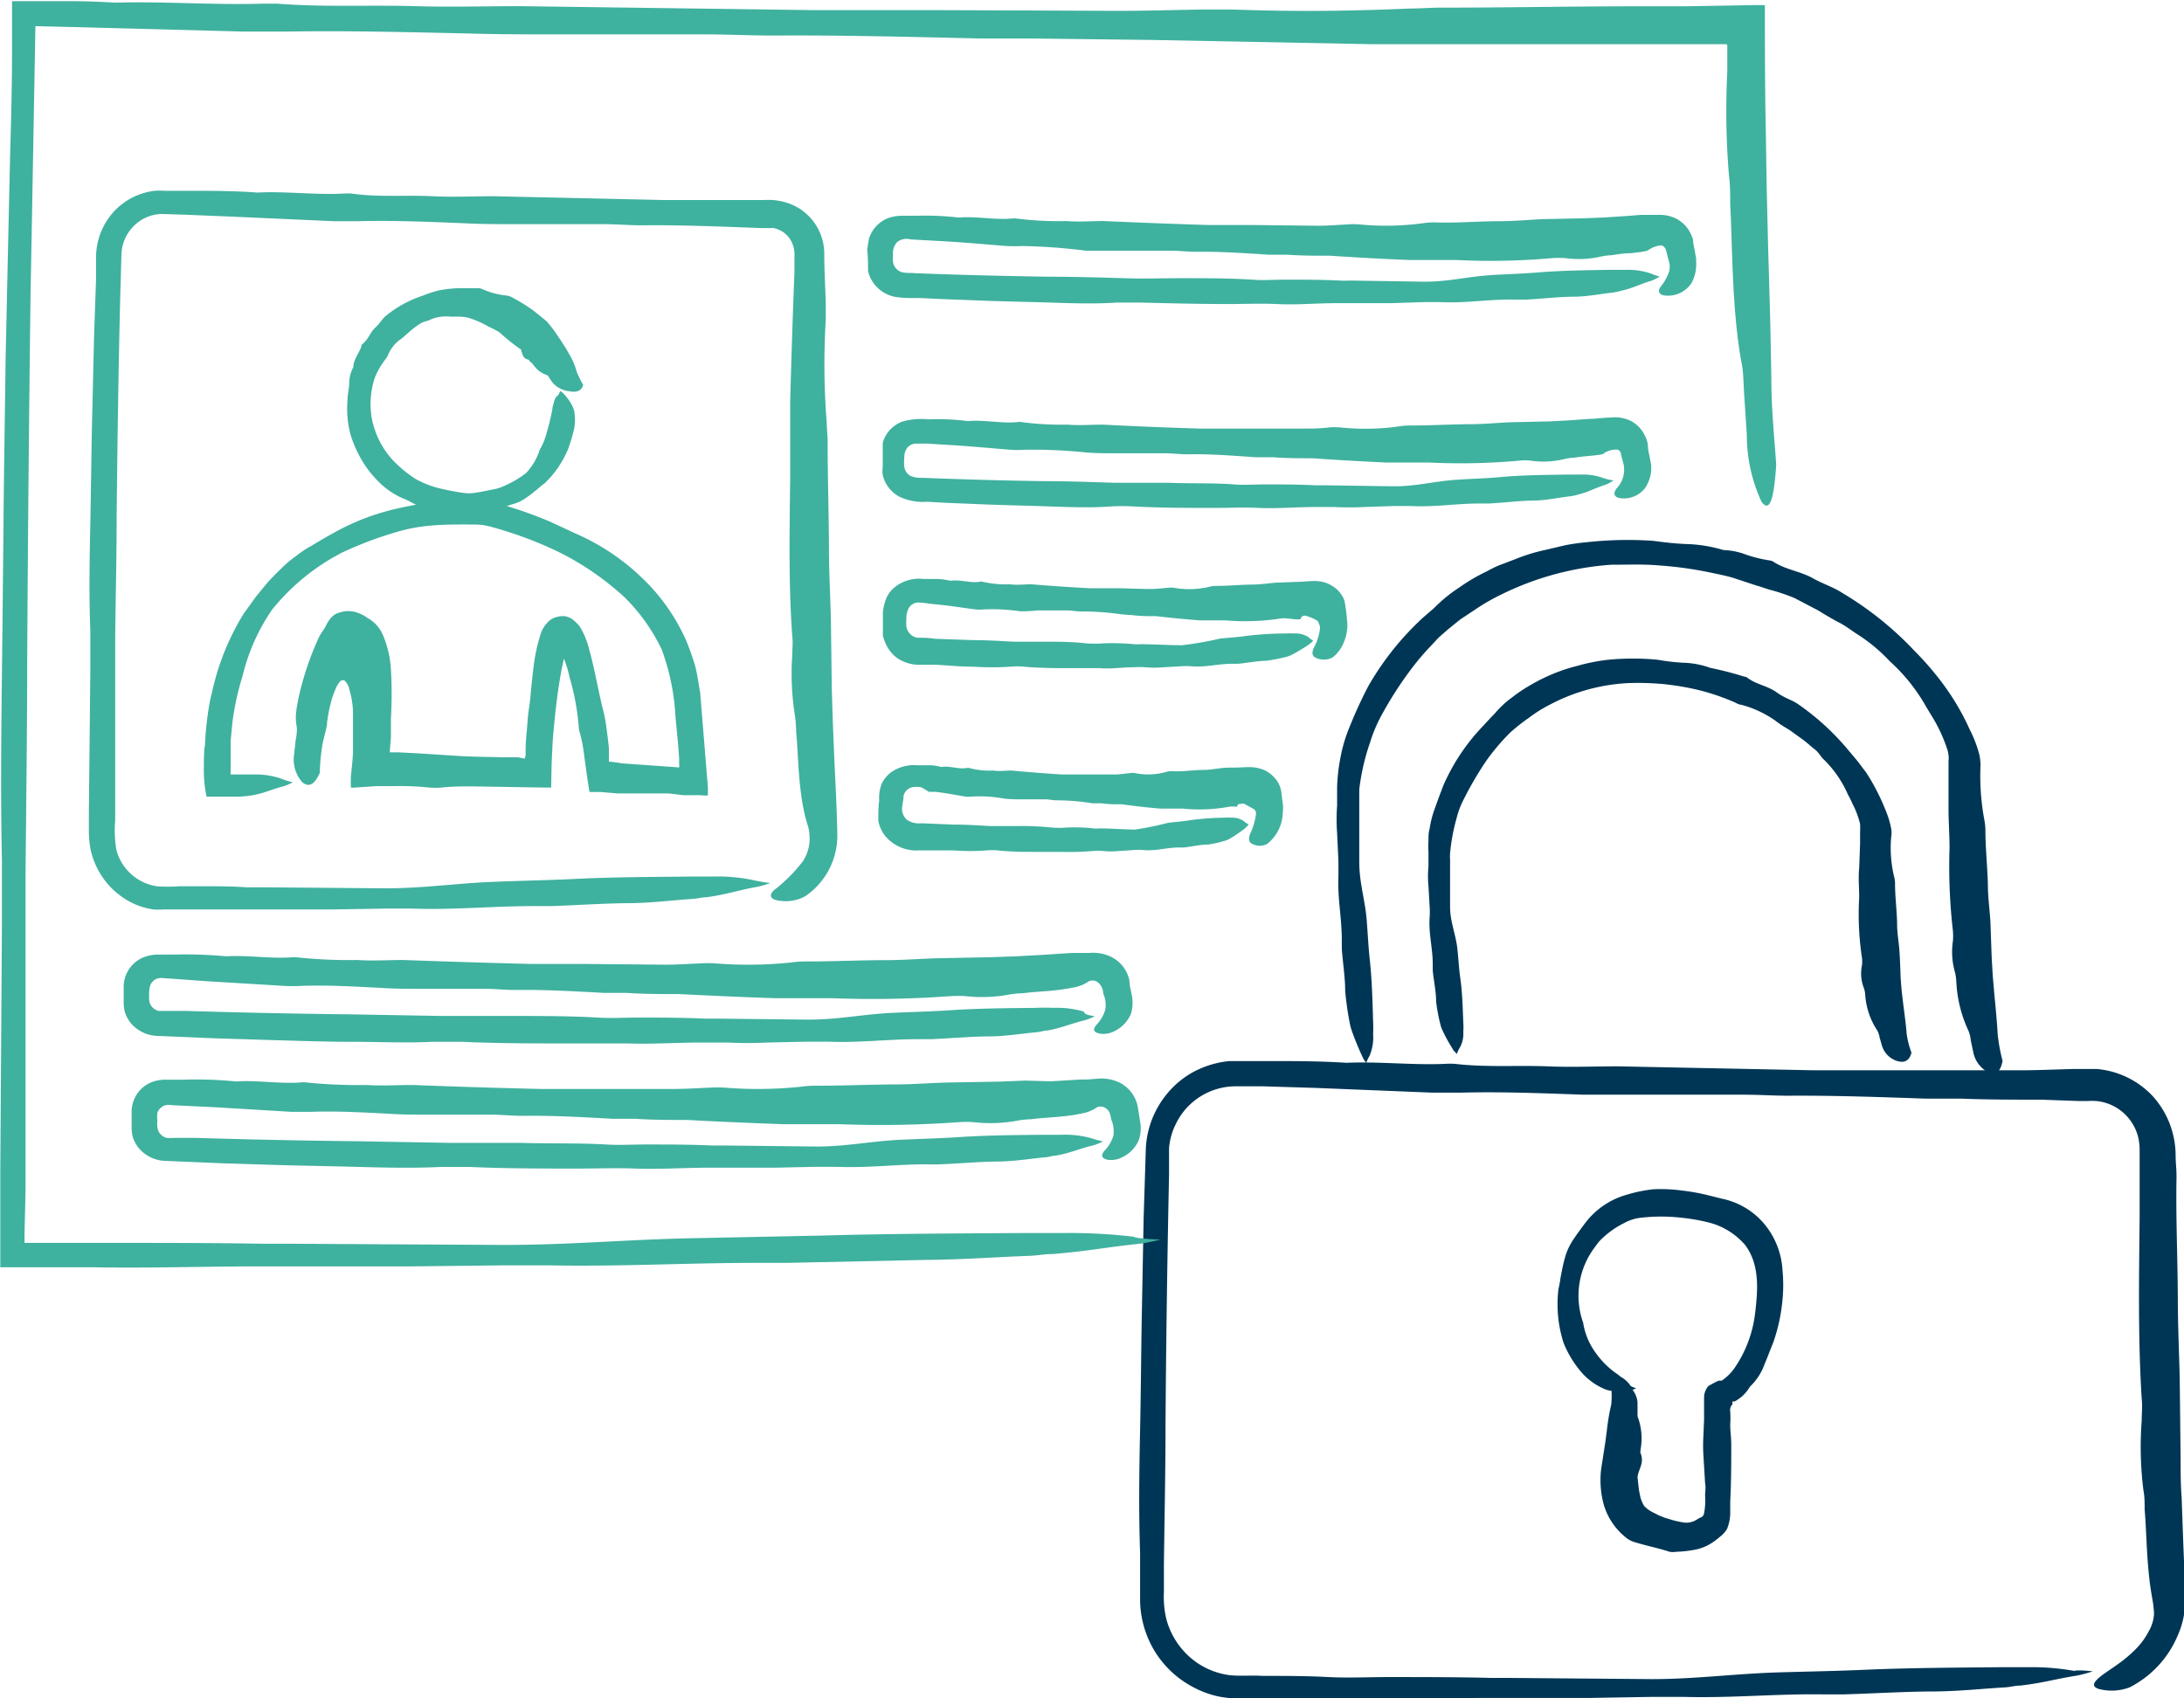 <svg id="Ebene_1" data-name="Ebene 1" xmlns="http://www.w3.org/2000/svg" viewBox="0 0 148.67 115.62"><defs><style>.cls-1{fill:#003655;}.cls-2{fill:#3fb19f;}</style></defs><path class="cls-1" d="M167.94,150.17a8.84,8.84,0,0,1-1.08.29c-1.41.22-2.3.5-3.85.68-.34,0-.69.1-1,.12-1.58.09-3.09.26-4.75.28-2.05,0-4.2.14-6.31.2l-1.3,0c-3.35-.05-6.22.26-9.58.17-.69,0-1.42,0-2.14,0l-4.16.07c-1.39,0-2.75,0-4.11,0-.9,0-1.87,0-2.81,0-2.55,0-5.06.13-7.64.06-2,0-4.08,0-6.12,0h-2.79a9.71,9.71,0,0,1-1.73-.13,6.43,6.43,0,0,1-1.8-.63,6.72,6.72,0,0,1-2.74-2.57,6.82,6.82,0,0,1-.94-3.59c0-1,0-2.06,0-3-.1-2.78-.06-5.61,0-8.43s.07-5.67.13-8.51l.11-5.88.15-4.75a6.33,6.33,0,0,1,2.91-5,6.46,6.46,0,0,1,2.8-.93c.24,0,.5,0,.73,0h1.8c1.78,0,3.6,0,5.42.12,2.21-.1,4.52.17,6.73.07a4.7,4.7,0,0,1,.65,0c2.11.25,4.19.09,6.29.17,1.6.07,3.2,0,4.8,0l13.36.27h5.67l8.32,0c1.24,0,2.47-.06,3.7-.09.52,0,1,0,1.54,0a5.9,5.9,0,0,1,3.85,1.88,6.05,6.05,0,0,1,1.53,4c0,.5.07,1,.06,1.52-.05,2.75.08,5.51.09,8.26,0,1.81.09,3.64.13,5.46l.06,5.44c0,.87,0,1.74.07,2.61l.1,2.81.12,3.05a12.87,12.87,0,0,1,0,1.66,5.8,5.8,0,0,1-.47,1.84,7,7,0,0,1-3.29,3.57,3.45,3.45,0,0,1-2.14.1c-.37-.14-.36-.35-.08-.63.51-.52,1.56-1,2.56-2a4.85,4.85,0,0,0,.95-1.27,2.66,2.66,0,0,0,.37-1.21,7,7,0,0,0-.08-.8l-.07-.4-.08-.5c-.1-.67-.16-1.35-.21-2-.09-1.32-.12-2.55-.2-3.39,0-.44,0-.91-.08-1.3a23.69,23.69,0,0,1-.12-4.75c0-.5.06-1,0-1.51-.26-4.16-.18-8.29-.14-12.43V114.8a4.1,4.1,0,0,0-.1-1,3.27,3.27,0,0,0-2.08-2.29,3.16,3.16,0,0,0-.81-.17,4.53,4.53,0,0,0-.56,0l-.63,0-2.51-.09c-1.81,0-3.64,0-5.45-.07l-2.39,0c-3.13-.11-6.25-.22-9.39-.2-1,0-2-.07-3.05-.07h-7c-1.3,0-2.61,0-3.92,0-2.78-.1-5.55-.21-8.28-.14-.63,0-1.31,0-2,0l-7.88-.32-3.65-.11c-.61,0-1.24,0-1.82,0a4.52,4.52,0,0,0-4.08,2.55,4.48,4.48,0,0,0-.47,1.65c0,.57,0,1.2,0,1.8q-.18,8.51-.24,17c0,3.19-.07,6.37-.11,9.58v1.85a6.55,6.55,0,0,0,.17,1.86,5.26,5.26,0,0,0,2.15,3,5.15,5.15,0,0,0,2.14.8c.78.08,1.5,0,2.25.05,1.49,0,3,0,4.49.08,1.34.07,2.76,0,4.13,0,2.34,0,4.67,0,7,.06.43,0,.87,0,1.31,0l9.58.08c3,0,5.61-.37,8.68-.46,2-.06,3.93-.09,5.9-.18,3.08-.13,6.1-.14,9.08-.17.68,0,1.33,0,1.89,0a16.55,16.55,0,0,1,3.2.25C166.86,150.08,167.38,150.11,167.94,150.17Z" transform="translate(-25.48 -36.38)"/><path class="cls-1" d="M118.48,108.74a2,2,0,0,1-.29-.49,18.76,18.76,0,0,1-.71-1.75,3.59,3.59,0,0,1-.12-.47,21.38,21.38,0,0,1-.31-2.17c0-.93-.16-1.91-.23-2.88,0-.2,0-.4,0-.59,0-1.53-.3-2.84-.23-4.38,0-.31,0-.65,0-1l-.09-1.9a13.09,13.09,0,0,1,0-1.88c0-.42,0-.82,0-1.31a12.93,12.93,0,0,1,.26-2.12,10,10,0,0,1,.57-1.88,30.57,30.57,0,0,1,1.28-2.8,19.46,19.46,0,0,1,3.43-4.4c.36-.36.78-.68,1.12-1a10,10,0,0,1,1.64-1.33,12.39,12.39,0,0,1,1.83-1.08c.31-.16.62-.34,1-.48l1-.38a12.07,12.07,0,0,1,2-.62l1.41-.33a13.85,13.85,0,0,1,1.42-.2A25.46,25.46,0,0,1,138,73.2c.76.1,1.5.19,2.26.22a9.63,9.63,0,0,1,2.54.41,4.72,4.72,0,0,1,1.56.32,9.36,9.36,0,0,0,1.54.38.66.66,0,0,1,.29.09c.87.57,1.88.65,2.75,1.16.66.36,1.38.59,2,1a22.53,22.53,0,0,1,4.87,3.92,20.63,20.63,0,0,1,1.75,2,16.79,16.79,0,0,1,2,3.34,8.62,8.62,0,0,1,.65,1.68,3.73,3.73,0,0,1,.09.73,16.34,16.34,0,0,0,.25,3.7,4.17,4.17,0,0,1,.08.7c0,1.26.14,2.51.17,3.77,0,.83.12,1.66.17,2.49l.09,2.49.07,1.19.11,1.29c.09.93.18,1.85.23,2.77a12.8,12.8,0,0,0,.33,1.76c-.14.74-.45,1-1,.77a2,2,0,0,1-1-1.39l-.17-.8a2.07,2.07,0,0,0-.16-.65,8.85,8.85,0,0,1-.82-3.34,3.81,3.81,0,0,0-.08-.59,5,5,0,0,1-.15-2.16,4,4,0,0,0,0-.69,38.21,38.21,0,0,1-.23-5.65c0-.89-.07-1.78-.07-2.67l0-2.24c0-.36,0-.74,0-1a1.49,1.49,0,0,0,0-.4,2,2,0,0,0-.09-.42,10.57,10.57,0,0,0-.9-2l-.52-.86a12.23,12.23,0,0,0-2.49-3.12,11.18,11.18,0,0,0-2.15-1.8c-.43-.27-.82-.59-1.27-.82s-1-.56-1.47-.85l-1.61-.84a13.19,13.19,0,0,0-1.71-.57c-.27-.08-.55-.19-.82-.26l-1.67-.55c-.56-.16-1.14-.27-1.71-.39a25.29,25.29,0,0,0-3.26-.44c-1.09-.1-2.19-.05-3.3-.05a20.06,20.06,0,0,0-7.42,2,14.24,14.24,0,0,0-1.89,1.09l-.92.61c-.29.22-.57.46-.86.69l-.64.56-.58.62q-.58.61-1.11,1.29a25.19,25.19,0,0,0-2.24,3.45,9.87,9.87,0,0,0-.74,1.77,15.22,15.22,0,0,0-.74,3.2c0,.2,0,.4,0,.6,0,1.47,0,2.92,0,4.37s.4,2.56.51,4c.07.9.11,1.8.21,2.69.15,1.41.18,2.79.22,4.15a8.05,8.05,0,0,1,0,.86,3.21,3.21,0,0,1-.23,1.46A3.87,3.87,0,0,0,118.48,108.74Z" transform="translate(-25.48 -36.38)"/><path class="cls-1" d="M124.65,108.14c-.11-.14-.22-.2-.29-.36a10.47,10.47,0,0,1-.7-1.28,1.54,1.54,0,0,1-.12-.34,11.75,11.75,0,0,1-.3-1.59c0-.68-.16-1.4-.23-2.11,0-.14,0-.29,0-.43,0-1.12-.29-2.08-.21-3.2a5.74,5.74,0,0,0,0-.72l-.08-1.39a7,7,0,0,1,0-1.37c0-.3,0-.63,0-.94a7.77,7.77,0,0,1,0-.82c0-.29,0-.53.08-.8a6.77,6.77,0,0,1,.38-1.44c.13-.37.26-.73.4-1.09a8.28,8.28,0,0,1,.46-1.06,13.77,13.77,0,0,1,2.43-3.43c.26-.29.53-.57.79-.84a6.45,6.45,0,0,1,1.18-1.09,10.15,10.15,0,0,1,1.35-.89,12,12,0,0,1,3-1.22,13.52,13.52,0,0,1,2.14-.43,17.67,17.67,0,0,1,3.41,0,14,14,0,0,0,1.68.2,5.84,5.84,0,0,1,1.88.35,22.62,22.62,0,0,1,2.29.59.52.52,0,0,1,.22.07c.62.48,1.37.55,2,1s1,.49,1.47.81a17.18,17.18,0,0,1,3.41,3.12l.63.75.59.78a14.39,14.39,0,0,1,1.32,2.56,6.12,6.12,0,0,1,.39,1.28,1.6,1.6,0,0,1,0,.53,8.44,8.44,0,0,0,.19,2.7,1.84,1.84,0,0,1,.07.51c0,.93.13,1.84.14,2.76,0,.61.12,1.22.16,1.83s.06,1.21.08,1.81l.07.88.11.93c.09.69.18,1.36.23,2a5.81,5.81,0,0,0,.33,1.29c-.15.54-.46.73-1,.56a1.57,1.57,0,0,1-1-1l-.17-.59a1.43,1.43,0,0,0-.16-.48,5,5,0,0,1-.82-2.43,2,2,0,0,0-.08-.43,2.7,2.7,0,0,1-.14-1.58,2.12,2.12,0,0,0,0-.5,19.78,19.78,0,0,1-.19-4.13c0-.65-.07-1.31,0-2l.06-1.64,0-.79a5.18,5.18,0,0,0,0-.56,5.8,5.8,0,0,0-.52-1.38,6.11,6.11,0,0,0-.31-.63,7.52,7.52,0,0,0-1.61-2.35c-.23-.2-.37-.51-.62-.7s-.54-.47-.83-.68l-.87-.63c-.34-.21-.69-.41-1-.66A7.27,7.27,0,0,0,144,84.36c-.19,0-.38-.16-.57-.22a15.13,15.13,0,0,0-2.41-.8,18.44,18.44,0,0,0-2.36-.39,19.14,19.14,0,0,0-2.4-.06,12.79,12.79,0,0,0-5.38,1.52,9.07,9.07,0,0,0-1.35.86,12,12,0,0,0-1.26,1,14.57,14.57,0,0,0-1.61,1.9,23.18,23.18,0,0,0-1.53,2.61,5.81,5.81,0,0,0-.5,1.32,13.22,13.22,0,0,0-.44,2.37,3.23,3.23,0,0,0,0,.44c0,1.07,0,2.13,0,3.19s.39,1.87.5,2.9c.07.65.1,1.31.2,2,.14,1,.16,2,.2,3a4.29,4.29,0,0,1,0,.63,1.92,1.92,0,0,1-.24,1.08A1.89,1.89,0,0,0,124.65,108.14Z" transform="translate(-25.48 -36.38)"/><path class="cls-1" d="M136.85,130.89a1,1,0,0,1-.41.16,3.89,3.89,0,0,1-1.41,0,1.57,1.57,0,0,1-.35-.11,4.39,4.39,0,0,1-1.43-1,7.13,7.13,0,0,1-1.28-2,2.74,2.74,0,0,1-.15-.46,8.5,8.5,0,0,1-.25-3.35,5.55,5.55,0,0,0,.13-.71c.09-.46.17-.93.31-1.41a4.2,4.2,0,0,1,.67-1.38c.18-.28.42-.59.64-.89a5.38,5.38,0,0,1,2.44-1.87,10,10,0,0,1,2.26-.52,10.68,10.68,0,0,1,1.91.08,14.48,14.48,0,0,1,1.76.31l1,.25a5.11,5.11,0,0,1,2.89,1.72,5.4,5.4,0,0,1,1.24,3.16,10.52,10.52,0,0,1,0,2,12.09,12.09,0,0,1-.64,2.94c-.2.48-.39,1-.58,1.44a3.87,3.87,0,0,1-1,1.54,2.56,2.56,0,0,1-.83.88l-.12.08h0l-.12.05-.12,0s0,.07,0,.11,0,.08,0,.09a.53.53,0,0,0-.15.48,6.39,6.39,0,0,1,0,.88c0,.45.07.9.07,1.36,0,1.29,0,2.58-.07,3.89,0,.28,0,.56,0,.85a3,3,0,0,1-.21,1,1.83,1.83,0,0,1-.49.55,5.12,5.12,0,0,1-.54.41,3.23,3.23,0,0,1-1.27.49,7.74,7.74,0,0,1-1.16.12,1.39,1.39,0,0,1-.46,0c-.79-.26-1.56-.4-2.42-.67a1.53,1.53,0,0,1-.46-.23,4.47,4.47,0,0,1-1.59-2.28,6.33,6.33,0,0,1-.23-1.81c0-.58.13-1.11.2-1.65l.12-.77.11-.83a14.69,14.69,0,0,1,.3-1.78,5.9,5.9,0,0,0,0-1.18.69.69,0,0,1,1.1-.15,1.59,1.59,0,0,1,.69,1.17v.52c0,.15,0,.31,0,.44a4.19,4.19,0,0,1,.22,2.18c0,.12-.06.24,0,.36.19.49,0,.85-.14,1.25a1.55,1.55,0,0,0-.08.36l.08.7a3.29,3.29,0,0,0,.08.47,2.07,2.07,0,0,0,.3.79,2.13,2.13,0,0,0,.7.48,4.25,4.25,0,0,0,.95.39,6.39,6.39,0,0,0,1.06.25,1.28,1.28,0,0,0,.76-.14l.17-.1.15-.09a.35.35,0,0,0,.28-.3,4.62,4.62,0,0,0,.07-1.2c0-.27.06-.56,0-.84l-.12-2a10.59,10.59,0,0,1,0-1.13l.05-1.21c0-.34,0-1,0-1.55a1.21,1.21,0,0,1,.29-.73,7.14,7.14,0,0,1,.7-.37l.12,0,0,0,.09,0,.18-.13a3.29,3.29,0,0,0,.68-.71,8.28,8.28,0,0,0,1.41-3.72c.19-1.56.34-3.32-.67-4.67a4.83,4.83,0,0,0-2.3-1.49,12.8,12.8,0,0,0-2.11-.38,12,12,0,0,0-2.62,0,3,3,0,0,0-1.19.36,6.06,6.06,0,0,0-1.72,1.26,3.81,3.81,0,0,0-.24.32,5.48,5.48,0,0,0-.85,5.22,4.66,4.66,0,0,0,.54,1.56,5.94,5.94,0,0,0,1.62,1.82,4.63,4.63,0,0,1,.4.3,1.86,1.86,0,0,1,.67.62A1.28,1.28,0,0,0,136.85,130.89Z" transform="translate(-25.48 -36.38)"/><path class="cls-2" d="M104.48,120.79c-.62.11-.89.21-1.62.29-2.1.22-3.43.5-5.74.68-.5,0-1,.1-1.54.12-2.35.09-4.61.26-7.09.28l-9.4.2-1.94,0c-5,0-9.28.26-14.28.17-1,0-2.12,0-3.19,0l-6.2.07c-2.09,0-4.11,0-6.13,0-1.35,0-2.79,0-4.2,0-3.79,0-7.54.13-11.39.06H25.5c0-2.16,0-4.36,0-6.55l.11-16.65c0-1.52,0-3.07,0-4.54-.09-4.14-.05-8.36,0-12.56s.09-8.46.13-12.69l.12-8.77q.15-7,.31-14c.07-2.39.13-4.73.13-7.14v-3.3l4.07,0c1,0,2,.05,3,.1,3.29-.09,6.74.17,10,.07.32,0,.69,0,1,0,3.14.25,6.25.08,9.38.17,2.38.07,4.76,0,7.15,0l19.92.27h8.45l12.41.05c1.84,0,3.67-.06,5.51-.09.76,0,1.54,0,2.28,0,4,.15,8,.11,12-.07.76,0,1.53-.07,2.28-.06,4.1,0,8.21-.08,12.31-.09,1.35,0,2.71,0,4.07,0l4.66-.08h.83c0,2.82,0,5.61.06,8.42l.06,3.9.1,4.18c.09,3,.18,6.07.22,9.06,0,1.95.22,4.05.33,5.72-.15,2.43-.46,3.28-1,2.53a10.81,10.81,0,0,1-1-4.54l-.17-2.62c-.05-.72-.06-1.62-.16-2.15-.7-3.58-.65-8.4-.8-10.91,0-.65,0-1.36-.08-1.94a52.49,52.49,0,0,1-.12-7.08l0-1.13v-.7h0v0l-.05-.08-.09,0,0,0h-.27l-2.14,0-4.27,0-8.52,0h-8.81l-15-.29L95.7,39l-3.55,0c-4.68-.11-9.33-.23-14-.2-1.5,0-3-.07-4.54-.08H63.22c-1.95,0-3.9,0-5.85-.06-4.13-.09-8.26-.2-12.34-.13-.94,0-2,0-2.92,0l-11.75-.31-2.47-.06q-.16,9.12-.33,18.22Q27.4,69,27.33,81.6c0,4.76-.07,9.5-.11,14.28,0,3.68,0,7.34,0,11,0,2.22,0,4.43,0,6.65,0,1.11,0,2.22,0,3.34s-.05,2.36-.07,3.55c0,.19,0,.37,0,.58,2.22,0,4,0,5.93,0,3.48,0,7,0,10.41.06h2l14.28.08c4.54,0,8.36-.37,12.94-.46l8.79-.18c4.6-.13,9.1-.14,13.55-.17,1,0,2,0,2.81,0a36.68,36.68,0,0,1,4.78.25C102.87,120.7,103.65,120.73,104.48,120.79Z" transform="translate(-25.48 -36.38)"/><path class="cls-2" d="M77.91,96.5a5.91,5.91,0,0,1-1,.28c-1.23.22-2,.51-3.36.69-.29,0-.6.09-.9.11-1.37.09-2.69.26-4.14.29-1.79,0-3.66.14-5.5.2-.38,0-.77,0-1.13,0-2.93,0-5.43.27-8.35.17-.6,0-1.24,0-1.87,0l-3.62.06c-1.22,0-2.4,0-3.59,0-.78,0-1.63,0-2.45,0l-3.31,0-1.67,0h-.43a4.89,4.89,0,0,1-.66,0,5.12,5.12,0,0,1-1.27-.36,5.27,5.27,0,0,1-2.8-3,4.49,4.49,0,0,1-.26-1,7.54,7.54,0,0,1-.07-.93V91.68l.1-9.73c0-.89,0-1.8,0-2.65-.1-2.42-.05-4.89,0-7.35s.07-4.94.13-7.41l.12-5.13.14-4.1,0-1,0-.51a4.63,4.63,0,0,1,1.39-3.2A4.54,4.54,0,0,1,36,49.37a5.47,5.47,0,0,1,.69,0h1.57c1.56,0,3.14,0,4.73.12,1.92-.1,3.94.17,5.86.07a3.61,3.61,0,0,1,.57,0c1.84.26,3.65.09,5.49.18,1.38.07,2.78,0,4.17,0L70.75,50h4.94l1.81,0a4.12,4.12,0,0,1,2,.36,3.65,3.65,0,0,1,2.09,3.27c0,1.09.06,2.15.1,3.23,0,.44,0,.9,0,1.33a50,50,0,0,0,.07,7c0,.44.07.89.06,1.33,0,2.39.08,4.8.09,7.2,0,1.57.09,3.17.13,4.75l.06,4.74.07,2.28.1,2.45c.08,1.79.18,3.51.21,5.33a5,5,0,0,1-2.17,4.12,2.8,2.8,0,0,1-2.08.25c-.36-.15-.34-.36-.09-.63a10.76,10.76,0,0,0,2-2,2.86,2.86,0,0,0,.44-1.23,3.37,3.37,0,0,0,0-.55,2.43,2.43,0,0,0-.09-.58c-.7-2.09-.65-4.91-.81-6.37a10.2,10.2,0,0,0-.08-1.14A18,18,0,0,1,79.41,81c0-.43.06-.88,0-1.31-.26-3.63-.18-7.22-.14-10.83,0-1.72,0-3.44,0-5.15.08-2.92.17-5.83.29-8.75l0-1.18a1.87,1.87,0,0,0-.09-.67,1.74,1.74,0,0,0-.79-1,1.93,1.93,0,0,0-.52-.2,1.45,1.45,0,0,0-.29,0l-.5,0c-2.73-.1-5.46-.22-8.19-.19-.87,0-1.78-.08-2.66-.08H60.52c-1.14,0-2.28,0-3.42-.06-2.42-.1-4.83-.2-7.22-.14-.55,0-1.13,0-1.7,0l-6.87-.31L38.12,51l-1.57-.05a2.71,2.71,0,0,0-1.33.34,2.87,2.87,0,0,0-1.47,2.3l-.09,3.17c-.12,4.94-.19,9.87-.24,14.8,0,2.78-.07,5.55-.1,8.35,0,2.15,0,4.29,0,6.44,0,1.29,0,2.59,0,3.89l0,2a8.18,8.18,0,0,0,.08,2,3.38,3.38,0,0,0,2.75,2.48,10.54,10.54,0,0,0,1.57,0h1.52c1,0,2,0,3,.07h1.14l8.35.07c2.66,0,4.89-.36,7.57-.45,1.71-.07,3.42-.1,5.14-.18,2.69-.14,5.32-.14,7.92-.17.59,0,1.15,0,1.64,0a11.5,11.5,0,0,1,2.79.25A11.55,11.55,0,0,0,77.91,96.5Z" transform="translate(-25.48 -36.38)"/><path class="cls-2" d="M138.46,55.21a3.14,3.14,0,0,1-.58.29c-.76.22-1.23.5-2.06.68a5.41,5.41,0,0,1-.55.12c-.85.09-1.66.26-2.54.28-1.1,0-2.25.14-3.38.2l-.69,0c-1.8-.05-3.33.26-5.12.17-.37,0-.76,0-1.15,0l-2.22.07c-.75,0-1.47,0-2.2,0-.48,0-1,0-1.5,0-1.36,0-2.71.13-4.09.06-1.07-.05-2.18,0-3.27,0-2,0-4-.05-6-.1-.54,0-1.1,0-1.62,0-1.49.1-3,.05-4.51,0s-3-.07-4.55-.13l-3.14-.12-1.15-.06-.67,0a6.32,6.32,0,0,1-1-.07,2.33,2.33,0,0,1-1.9-1.77c0-.41,0-1-.06-1.47l.12-.71a2.19,2.19,0,0,1,1.26-1.4,2.72,2.72,0,0,1,.95-.18h1a20.16,20.16,0,0,1,2.9.12c1.18-.1,2.42.17,3.6.07a1.37,1.37,0,0,1,.35,0,22.25,22.25,0,0,0,3.36.17c.85.07,1.71,0,2.57,0q3.57.16,7.14.27h3l4.45.05c.66,0,1.32-.06,2-.09a4.38,4.38,0,0,1,.81,0,18.82,18.82,0,0,0,4.31-.08,5.66,5.66,0,0,1,.82-.06c1.47.06,2.94-.08,4.41-.08,1,0,2-.1,2.92-.14l2.91-.06,1.4-.06,1.5-.1.87-.07.43,0,.71,0a2.65,2.65,0,0,1,1.17.2,2.29,2.29,0,0,1,.91.75,2.64,2.64,0,0,1,.35.74c0,.28.09.57.13.84l.08.43,0,.21a1.58,1.58,0,0,1,0,.31,2.55,2.55,0,0,1-.32,1.17,1.92,1.92,0,0,1-1.94.82c-.36-.14-.32-.36-.12-.63a3.13,3.13,0,0,0,.5-.87,1.24,1.24,0,0,0,0-.89c-.06-.25-.11-.48-.17-.67s-.2-.35-.38-.33a1.77,1.77,0,0,0-.77.28l-.15.09-.36.07-.75.09c-.49,0-.92.08-1.25.13a5,5,0,0,0-.69.08,6.83,6.83,0,0,1-2.54.12,7.3,7.3,0,0,0-.81,0,47.52,47.52,0,0,1-6.64.13c-1,0-2.11,0-3.16,0-1.79-.07-3.58-.17-5.36-.29-1,0-2,0-2.92-.07l-1.27,0c-1.68-.11-3.35-.22-5-.2-.53,0-1.09-.07-1.63-.07h-3.72c-.69,0-1.39,0-2.09,0A38.78,38.78,0,0,0,95,53.13a9.27,9.27,0,0,1-1,0c-1.4-.11-2.81-.24-4.21-.32l-2.32-.13a1.06,1.06,0,0,0-.91.17,1.12,1.12,0,0,0-.29.88,2.47,2.47,0,0,0,0,.49.87.87,0,0,0,.3.53c.34.29.8.18,1.22.23,3,.12,6,.19,9.07.24,1.71,0,3.41.05,5.13.1,1.31.05,2.63,0,3.94,0,1.6,0,3.18,0,4.79.1.72.06,1.47,0,2.21,0,1.25,0,2.49,0,3.73.06a5.45,5.45,0,0,0,.7,0l5.13.08c1.62,0,3-.37,4.64-.46,1.05-.06,2.1-.09,3.15-.18,1.65-.13,3.26-.14,4.86-.17.36,0,.71,0,1,0a5,5,0,0,1,1.72.25A4.38,4.38,0,0,0,138.46,55.21Z" transform="translate(-25.48 -36.38)"/><path class="cls-2" d="M135.32,69.09a3.09,3.09,0,0,1-.54.29c-.7.21-1.14.5-1.91.68a3.1,3.1,0,0,1-.51.11c-.79.09-1.54.26-2.36.29-1,0-2.09.14-3.13.2l-.65,0c-1.66,0-3.08.26-4.75.17-.34,0-.7,0-1.06,0l-2.06.07a19.73,19.73,0,0,1-2,0c-.45,0-.93,0-1.4,0-1.26,0-2.5.12-3.79.06-1-.05-2,0-3,0-1.84,0-3.69,0-5.54-.1a12.67,12.67,0,0,0-1.51,0c-1.37.1-2.78.05-4.18,0s-2.81-.08-4.22-.13l-2.92-.12-1.2-.07a3.72,3.72,0,0,1-1.92-.36,2.29,2.29,0,0,1-1.1-1.45,2.27,2.27,0,0,1,0-.6l0-.64,0-.63v-.31a1.05,1.05,0,0,1,.06-.21,2.2,2.2,0,0,1,1.25-1.25,4.76,4.76,0,0,1,1.81-.16,16.3,16.3,0,0,1,2.69.12c1.09-.1,2.24.17,3.34.07a.86.86,0,0,1,.32,0,20.4,20.4,0,0,0,3.12.17c.79.07,1.58,0,2.38,0q3.31.17,6.63.27H110l4.12,0c.62,0,1.23,0,1.84-.08a4.71,4.71,0,0,1,.75,0,16.22,16.22,0,0,0,4-.07,4.87,4.87,0,0,1,.76-.06c1.36,0,2.73-.08,4.1-.09.9,0,1.8-.09,2.7-.13l2.7-.06,1.3-.07,1.39-.1c.45,0,.74-.07,1.55-.1a2.47,2.47,0,0,1,1.33.26,2.21,2.21,0,0,1,.92,1,1.76,1.76,0,0,1,.2.72c0,.27.09.53.13.79l.08.4a2.74,2.74,0,0,1,0,.57,2.57,2.57,0,0,1-.4,1.06,1.82,1.82,0,0,1-1.84.67c-.34-.14-.29-.36-.11-.63a1.84,1.84,0,0,0,.48-1.66l-.17-.64c0-.15-.11-.34-.27-.35a1.53,1.53,0,0,0-.9.25c0,.09-.59.14-1,.18s-.73.07-1,.12a3.3,3.3,0,0,0-.64.08,5.91,5.91,0,0,1-2.36.12,3.68,3.68,0,0,0-.74,0,43.9,43.9,0,0,1-6.17.13c-1,0-2,0-2.93,0-1.66-.08-3.32-.17-5-.29-.9,0-1.8,0-2.7-.07l-1.18,0c-1.56-.11-3.11-.23-4.66-.2-.5,0-1-.07-1.52-.07h-3.45c-.65,0-1.29,0-1.94-.06A35.41,35.41,0,0,0,95.26,67a8,8,0,0,1-1,0c-1.3-.1-2.61-.23-3.91-.31l-1.8-.11-.7,0a.79.79,0,0,0-.62.3,1,1,0,0,0-.19.63,2.87,2.87,0,0,0,0,.67.84.84,0,0,0,.44.61,1.78,1.78,0,0,0,.77.12c2.72.11,5.59.19,8.37.23,1.59,0,3.17.06,4.76.11,1.22,0,2.44,0,3.66,0,1.48.06,3,0,4.44.11.67.06,1.37,0,2.05,0,1.16,0,2.31,0,3.46.06.22,0,.44,0,.65,0l4.76.07c1.51,0,2.78-.36,4.3-.45,1-.07,2-.09,2.93-.18,1.53-.14,3-.14,4.5-.17.34,0,.66,0,.94,0a4.06,4.06,0,0,1,1.59.25A3.75,3.75,0,0,0,135.32,69.09Z" transform="translate(-25.48 -36.38)"/><path class="cls-2" d="M110.48,92.51a1.94,1.94,0,0,1-.28.29,9.77,9.77,0,0,1-1,.68,1.59,1.59,0,0,1-.27.12,7,7,0,0,1-1.22.28c-.53,0-1.09.14-1.63.2l-.34,0c-.86,0-1.6.26-2.47.17a3.37,3.37,0,0,0-.55,0l-1.08.07a5.35,5.35,0,0,1-1.06,0,4.29,4.29,0,0,0-.72,0,18.63,18.63,0,0,1-2,.06c-.51,0-1,0-1.57,0-1,0-1.93,0-2.89-.1a4.06,4.06,0,0,0-.78,0,14.41,14.41,0,0,1-2.18,0l-1.1,0-.54,0-.3,0-.52,0a2.75,2.75,0,0,1-2.31-1.07,2.55,2.55,0,0,1-.4-.93c0-.44,0-1,.06-1.4a2.66,2.66,0,0,1,.18-1.17,2.24,2.24,0,0,1,.6-.73,2.72,2.72,0,0,1,1.81-.5h.93a3.51,3.51,0,0,1,.71.12c.57-.1,1.16.17,1.73.07a.33.33,0,0,1,.17,0,5.33,5.33,0,0,0,1.63.17c.41.07.82,0,1.23,0q1.72.16,3.45.27h1.47c.71,0,1.43,0,2.14,0,.32,0,.64-.06,1-.09a1,1,0,0,1,.39,0,4.44,4.44,0,0,0,2.08-.08,1.39,1.39,0,0,1,.4-.06c.71.06,1.42-.08,2.13-.08.47,0,.94-.1,1.41-.14s.76,0,1.48-.05h.2a2.58,2.58,0,0,1,1,.17,2.14,2.14,0,0,1,.84.63,1.83,1.83,0,0,1,.41,1.06l.08.6a2.85,2.85,0,0,1,0,.7,2.79,2.79,0,0,1-1.08,2.08,1.12,1.12,0,0,1-1.08-.06c-.18-.16-.16-.37-.06-.64a4.34,4.34,0,0,0,.38-1.23.52.52,0,0,0,0-.28.29.29,0,0,0-.14-.18l-.61-.34a.32.32,0,0,0-.28,0s0,0-.1,0-.14.19-.15.18v0s0,0-.11,0a1.7,1.7,0,0,0-.39,0,11.18,11.18,0,0,1-3.21.13c-.51,0-1,0-1.53,0-.86-.07-1.72-.17-2.59-.29-.46,0-.93,0-1.4-.07l-.62,0a15.19,15.19,0,0,0-2.42-.2c-.26,0-.53-.07-.79-.07h-1.8a8.65,8.65,0,0,1-1-.05,9.1,9.1,0,0,0-2.14-.14,2.13,2.13,0,0,1-.5,0c-.68-.11-1.36-.24-2-.32l-.47,0L88.24,90a1.47,1.47,0,0,0-.75,0,.82.82,0,0,0-.5.54c0,.25-.06.46-.09.72a1,1,0,0,0,.3.92,1.42,1.42,0,0,0,1,.25l2.17.09c.83,0,1.65.05,2.48.1.63,0,1.27,0,1.9,0a19.84,19.84,0,0,1,2.31.1,6.35,6.35,0,0,0,1.07,0,12,12,0,0,1,1.8.06,1.29,1.29,0,0,0,.34,0c.83,0,1.65.07,2.47.08a20.42,20.42,0,0,0,2.25-.46c.5-.06,1-.09,1.52-.18a18.68,18.68,0,0,1,2.34-.17,3.7,3.7,0,0,1,.49,0,1.32,1.32,0,0,1,.83.25A1.24,1.24,0,0,0,110.48,92.51Z" transform="translate(-25.48 -36.38)"/><path class="cls-2" d="M114.87,80a1.81,1.81,0,0,1-.33.29,12.7,12.7,0,0,1-1.14.68,2.45,2.45,0,0,1-.31.12,12.74,12.74,0,0,1-1.42.28c-.61,0-1.25.14-1.88.2l-.39,0c-1,0-1.85.26-2.85.17a4.56,4.56,0,0,0-.64,0l-1.24.07a7.2,7.2,0,0,1-1.23,0,5.71,5.71,0,0,0-.83,0c-.76,0-1.51.13-2.28.06-.6,0-1.22,0-1.82,0-1.11,0-2.22,0-3.33-.1a4.6,4.6,0,0,0-.91,0,19.09,19.09,0,0,1-2.51,0c-.85,0-1.69-.08-2.54-.13l-.44,0-.82,0a2.66,2.66,0,0,1-1.41-.46A2.46,2.46,0,0,1,85.69,80a3,3,0,0,1-.11-.32c0-.06,0-.1,0-.17v-.3l0-1.16a4.14,4.14,0,0,1,.21-.89,2,2,0,0,1,.51-.73,2.64,2.64,0,0,1,2.05-.63h1a4.64,4.64,0,0,1,.82.12c.66-.1,1.34.17,2,.07a.34.34,0,0,1,.2,0,7,7,0,0,0,1.87.17c.48.07,1,0,1.43,0,1.33.11,2.66.2,4,.27h1.69c.83,0,1.66.05,2.48.05.37,0,.74-.05,1.11-.08a1.7,1.7,0,0,1,.45,0,5.89,5.89,0,0,0,2.4-.07,1.82,1.82,0,0,1,.46-.06c.82,0,1.64-.08,2.46-.09.54,0,1.08-.09,1.62-.13l1.63-.06.78-.05H115a2.18,2.18,0,0,1,1.17.33,2,2,0,0,1,.83,1,12.08,12.08,0,0,1,.18,1.38,2.81,2.81,0,0,1,0,.61A2.75,2.75,0,0,1,117,80a2.5,2.5,0,0,1-.79,1.13,1.28,1.28,0,0,1-1.23,0c-.21-.16-.18-.37-.07-.64a3.47,3.47,0,0,0,.42-1.29.51.51,0,0,0-.05-.31s-.06-.22-.15-.26a2.6,2.6,0,0,0-.65-.29.37.37,0,0,0-.35,0s0,0-.09.08l0,0c.11.23-.55.09-.94.07a1.36,1.36,0,0,0-.45,0,15.9,15.9,0,0,1-3.71.13c-.58,0-1.17,0-1.76,0-1-.08-2-.17-3-.29-.54,0-1.08,0-1.62-.07l-.71-.05a18.93,18.93,0,0,0-2.8-.2c-.3,0-.61-.07-.91-.07H96.08A9.11,9.11,0,0,1,94.92,78a12.88,12.88,0,0,0-2.47-.13,2.83,2.83,0,0,1-.58,0c-.79-.1-1.57-.23-2.35-.31l-.86-.09a5.19,5.19,0,0,0-.7-.07.79.79,0,0,0-.61.36,1.41,1.41,0,0,0-.17.71,2.92,2.92,0,0,0,0,.55.91.91,0,0,0,.74.78c.39,0,.77,0,1.2.07l2.53.09c.95,0,1.9.06,2.86.11.73,0,1.46,0,2.2,0s1.77,0,2.67.11a8.39,8.39,0,0,0,1.23,0,16.06,16.06,0,0,1,2.08.06,2.54,2.54,0,0,0,.39,0c1,0,1.9.07,2.86.07a23.64,23.64,0,0,0,2.58-.45c.59-.07,1.17-.09,1.76-.18a22.79,22.79,0,0,1,2.71-.17,5,5,0,0,1,.56,0,1.62,1.62,0,0,1,1,.25A1.43,1.43,0,0,0,114.87,80Z" transform="translate(-25.48 -36.38)"/><path class="cls-2" d="M100,105.57a3.5,3.5,0,0,1-.71.28c-.92.22-1.5.51-2.51.69-.22,0-.45.09-.67.11-1,.09-2,.26-3.1.29-1.34,0-2.74.13-4.11.19-.29,0-.58,0-.85,0-2.19,0-4.06.26-6.24.17-.45,0-.93,0-1.4,0l-2.71.06a26.54,26.54,0,0,1-2.68,0c-.59,0-1.22,0-1.83,0-1.66,0-3.3.12-5,.06-1.31,0-2.66,0-4,0-2.42,0-4.85,0-7.27-.11-.67,0-1.35,0-2,0-1.81.09-3.65,0-5.49,0s-3.7-.07-5.54-.12l-3.84-.12-3.8-.16a2.47,2.47,0,0,1-1.82-.82,2.27,2.27,0,0,1-.47-.88,3,3,0,0,1-.06-.71l0-.83,0-.17a2.18,2.18,0,0,1,1.25-1.9,2.72,2.72,0,0,1,1.15-.23h1.06a29.89,29.89,0,0,1,3.53.12c1.44-.09,3,.17,4.39.07a2,2,0,0,1,.42,0,33.17,33.17,0,0,0,4.1.18c1,.07,2.08,0,3.13,0q4.35.16,8.71.27h3.69l5.43.05c.8,0,1.6-.06,2.41-.09a8.17,8.17,0,0,1,1,0,27.91,27.91,0,0,0,5.25-.07,6.71,6.71,0,0,1,1-.06c1.79,0,3.59-.09,5.38-.09,1.18,0,2.37-.1,3.56-.13l3.54-.07,1.71-.06,1.83-.1,2-.13,1.19,0a2.84,2.84,0,0,1,1.52.28,2.33,2.33,0,0,1,1.21,1.58c0,.35.11.69.16,1a2.56,2.56,0,0,1-.06,1.3,2.32,2.32,0,0,1-1.17,1.19,1.58,1.58,0,0,1-1,.13c-.45-.12-.39-.34-.14-.62a2.54,2.54,0,0,0,.57-1,1.9,1.9,0,0,0-.14-1.09,1,1,0,0,0-.33-.74.6.6,0,0,0-.65-.1,2.5,2.5,0,0,1-.94.4c-.43.09-.88.16-1.31.21-.86.09-1.66.12-2.2.2a7.31,7.31,0,0,0-.85.07,10.14,10.14,0,0,1-3.1.13,8.08,8.08,0,0,0-1,0,73,73,0,0,1-8.1.14c-1.28,0-2.57,0-3.85,0-2.18-.07-4.36-.17-6.54-.28-1.18,0-2.37,0-3.56-.08l-1.55,0c-2-.11-4.08-.23-6.12-.2-.66,0-1.33-.08-2-.08H54c-.84,0-1.7,0-2.55-.06-1.81-.09-3.61-.2-5.4-.14a10.82,10.82,0,0,1-1.27,0l-5.14-.31L37,103c-.33,0-.72-.12-1,.1a.77.77,0,0,0-.31.42,2.33,2.33,0,0,0-.06.53c0,.13,0,.2,0,.38a.85.85,0,0,0,.19.49.9.9,0,0,0,.45.29c.17,0,.35,0,.53,0l1.42,0c3.69.11,7.39.19,11.07.23l6.24.11c1.61,0,3.21,0,4.82,0,1.94,0,3.87,0,5.83.11.88.06,1.8,0,2.7,0,1.52,0,3,0,4.55.07h.85l6.24.07c2,0,3.66-.36,5.66-.46,1.28-.06,2.56-.09,3.85-.17,2-.14,4-.15,5.92-.17a12.25,12.25,0,0,1,1.23,0,6.5,6.5,0,0,1,2.08.25C99.31,105.48,99.65,105.5,100,105.57Z" transform="translate(-25.48 -36.38)"/><path class="cls-2" d="M100.56,114.09a3.65,3.65,0,0,1-.7.28c-.93.22-1.5.51-2.51.69-.22,0-.45.09-.68.11-1,.09-2,.26-3.1.29-1.33,0-2.74.14-4.11.19a8.14,8.14,0,0,1-.85,0c-2.18,0-4,.26-6.24.17-.45,0-.92,0-1.39,0l-2.71.06c-.91,0-1.8,0-2.68,0-.59,0-1.22,0-1.84,0-1.66,0-3.29.12-5,.06-1.3-.05-2.65,0-4,0-2.43,0-4.85,0-7.28-.11-.66,0-1.34,0-2,0-1.81.09-3.66.05-5.5,0s-3.69-.08-5.54-.13l-3.84-.12-3.79-.16a2.48,2.48,0,0,1-1.82-.81,2.31,2.31,0,0,1-.48-.88,3.2,3.2,0,0,1-.06-.72l0-.83,0-.16a2.18,2.18,0,0,1,1.24-1.91,2.61,2.61,0,0,1,1.16-.22H38a26.29,26.29,0,0,1,3.54.12c1.44-.1,2.94.17,4.38.07a1.55,1.55,0,0,1,.43,0,35.14,35.14,0,0,0,4.1.17c1,.07,2.08,0,3.12,0q4.36.17,8.71.27h3.7l5.42,0c.8,0,1.61-.06,2.41-.09a8.17,8.17,0,0,1,1,0,28,28,0,0,0,5.26-.07,6.66,6.66,0,0,1,1-.06c1.79,0,3.59-.08,5.39-.09,1.18,0,2.37-.1,3.55-.13l3.55-.06,1.7-.07L97,110l2-.12c.37,0,.54,0,1.19-.06a2.88,2.88,0,0,1,1.53.28,2.34,2.34,0,0,1,1.2,1.58c.06.35.11.69.16,1A2.45,2.45,0,0,1,103,114a2.29,2.29,0,0,1-1.17,1.19,1.59,1.59,0,0,1-1,.14c-.44-.13-.38-.35-.14-.63a2.44,2.44,0,0,0,.58-1,2,2,0,0,0-.14-1.09c-.06-.29-.09-.57-.33-.74a.61.61,0,0,0-.65-.1,2.49,2.49,0,0,1-.94.4,12.29,12.29,0,0,1-1.31.21c-.86.09-1.66.12-2.21.2a5.83,5.83,0,0,0-.85.08,10.08,10.08,0,0,1-3.09.12,8.19,8.19,0,0,0-1,0,73,73,0,0,1-8.1.14c-1.28,0-2.57,0-3.85,0-2.18-.08-4.36-.17-6.54-.29-1.18,0-2.37,0-3.55-.08l-1.55,0c-2-.11-4.08-.23-6.13-.2-.65,0-1.33-.07-2-.08H54.58c-.85,0-1.7,0-2.56-.06-1.8-.09-3.61-.2-5.39-.13-.41,0-.85,0-1.28,0l-5.13-.31-2.71-.13c-.34,0-.73-.12-1,.1a.78.78,0,0,0-.32.42,2.32,2.32,0,0,0,0,.53,2.18,2.18,0,0,0,0,.39.83.83,0,0,0,.19.49.86.86,0,0,0,.44.28,3.08,3.08,0,0,0,.53,0l1.42,0q5.55.17,11.07.23l6.25.11c1.61,0,3.21,0,4.81,0,1.94.06,3.87,0,5.84.11.87.06,1.79,0,2.69,0,1.52,0,3,0,4.55.07h.86l6.24.07c2,0,3.65-.36,5.66-.46,1.28-.06,2.56-.09,3.84-.17,2-.14,4-.15,5.92-.17.44,0,.86,0,1.23,0a6.57,6.57,0,0,1,2.09.25A6.59,6.59,0,0,0,100.56,114.09Z" transform="translate(-25.48 -36.38)"/><path class="cls-2" d="M63.61,63a.91.91,0,0,1,.28.23,3.29,3.29,0,0,1,.6.9,1.21,1.21,0,0,1,.08.25,3.53,3.53,0,0,1,0,1.17,12.6,12.6,0,0,1-.45,1.49c-.05.09-.09.2-.14.29a6.71,6.71,0,0,1-1.41,1.94c-.14.1-.28.22-.42.34s-.54.45-.84.65a2.81,2.81,0,0,1-.94.45c-.22.07-.46.14-.68.23a5.73,5.73,0,0,1-1.88.48c-.51,0-1,.07-1.55,0a7.72,7.72,0,0,1-2.71-.8,4.83,4.83,0,0,0-.69-.33,5.29,5.29,0,0,1-1.73-1.24,7.08,7.08,0,0,1-1.24-1.74A7.86,7.86,0,0,1,49.35,66a6.77,6.77,0,0,1-.22-2.27c0-.39.08-.75.12-1.13a2.4,2.4,0,0,1,.28-1.22c0-.53.44-1,.55-1.44a.2.2,0,0,1,.06-.13c.43-.32.52-.79.88-1.12s.44-.56.71-.79a7.67,7.67,0,0,1,2.53-1.39,7.35,7.35,0,0,1,1.15-.37A8.59,8.59,0,0,1,57.16,56c.26,0,.53,0,.79,0a.74.74,0,0,1,.33.05,5.42,5.42,0,0,0,1.67.45,1.08,1.08,0,0,1,.32.09,12.27,12.27,0,0,1,1.54.95c.31.26.65.5.94.78a8.68,8.68,0,0,1,.74,1,5.39,5.39,0,0,1,.33.5,4.65,4.65,0,0,1,.34.56,4.7,4.7,0,0,1,.58,1.32,7.36,7.36,0,0,0,.44.89c-.13.41-.44.53-1,.42a1.76,1.76,0,0,1-1.07-.56l-.21-.3c-.06-.08-.08-.19-.19-.23-.77-.28-.87-.73-1.13-.91-.06,0-.06-.13-.15-.15-.37-.09-.35-.33-.46-.55,0-.06,0-.15-.11-.19A14.92,14.92,0,0,1,59.47,59a6,6,0,0,0-.75-.39,6.13,6.13,0,0,0-1.38-.6,3.41,3.41,0,0,0-.84-.07h-.37a2.68,2.68,0,0,0-1.48.26,3.86,3.86,0,0,0-.48.16,6.05,6.05,0,0,0-.91.69c-.17.13-.31.29-.5.42a2.44,2.44,0,0,0-.87,1.09,1.15,1.15,0,0,1-.18.29A5.28,5.28,0,0,0,51,62.08a5.7,5.7,0,0,0-.22,2.73,5.81,5.81,0,0,0,1.48,2.94A8.41,8.41,0,0,0,53.79,69a6.92,6.92,0,0,0,1.38.57,17.37,17.37,0,0,0,1.8.36,2.76,2.76,0,0,0,.86,0c.48-.07.94-.18,1.43-.27l.26-.08a7.09,7.09,0,0,0,1.78-1A4.19,4.19,0,0,0,62.22,67a4.19,4.19,0,0,0,.45-1.07,16.38,16.38,0,0,0,.41-1.68,1.21,1.21,0,0,1,.07-.35c.07-.27.12-.47.3-.59A1,1,0,0,0,63.61,63Z" transform="translate(-25.48 -36.38)"/><path class="cls-2" d="M45.41,89.64a3.41,3.41,0,0,1-.61.27c-.79.19-1.29.47-2.16.62a9,9,0,0,1-.92.09c-.74,0-1.42,0-2.18,0a9,9,0,0,1-.18-2.11c0-.46,0-.93.07-1.4l.06-.94c.06-.63.14-1.26.25-1.88a7.76,7.76,0,0,1,.17-.76,17,17,0,0,1,2.19-5.42c.26-.34.52-.72.79-1.09l.82-1c.29-.32.61-.63.92-.94a7.73,7.73,0,0,1,1-.84,6.61,6.61,0,0,1,1.05-.7c.48-.29,1-.6,1.5-.87A15.89,15.89,0,0,1,52.54,71a22.89,22.89,0,0,1,3.71-.55,16.86,16.86,0,0,1,1.74,0,7.46,7.46,0,0,1,1.07.14l.84.22A27.87,27.87,0,0,1,63,71.93l1.65.77A15.24,15.24,0,0,1,69,75.55a13.47,13.47,0,0,1,3.15,4.35,17.92,17.92,0,0,1,.64,1.78c.16.6.24,1.23.35,1.84L73.67,90l0,.52c-.11.06-.36,0-.53,0l-1.12,0L71,90.4l-1,0-1.49,0-1,0-1.15-.1c-.25,0-.5,0-.75,0-.14-.8-.26-1.74-.36-2.45a10.38,10.38,0,0,0-.3-1.59,1.45,1.45,0,0,1-.07-.35,16.62,16.62,0,0,0-.62-3.39,8.18,8.18,0,0,0-.36-1.22c-.07-.2-.16-.37-.23-.55l-.12-.21a.41.41,0,0,0,0-.09s0,0,0,0a3.58,3.58,0,0,0,.25-.42.08.08,0,0,0,0,0v0s0,0,.11.16.16.11.26.21a1,1,0,0,0-.11.23,5.54,5.54,0,0,0-.24.81c-.13.57-.23,1.17-.32,1.78-.18,1.21-.3,2.43-.4,3.66l-.07,1.5L63,90c-.12,0-.27,0-.41,0l-5-.08c-.68,0-1.37,0-2.05.08a6,6,0,0,1-.85,0,18.66,18.66,0,0,0-2.24-.1l-1.3,0-1.51.1a1.22,1.22,0,0,1-.27,0,8.07,8.07,0,0,1,0-.83c.06-.53.11-1,.14-1.54l0-.63V84.89a5.71,5.71,0,0,0-.24-1.53,1.17,1.17,0,0,0-.33-.64.27.27,0,0,0-.35.1,1.83,1.83,0,0,0-.23.38,7.17,7.17,0,0,0-.3.8c-.08.3-.15.58-.2.84s-.09.54-.12.75l0,.15s-.06.24-.08.36l-.2.8A13.64,13.64,0,0,0,47.25,89c-.37.82-.74,1-1.19.64a2.32,2.32,0,0,1-.56-1.89l.11-1a3.54,3.54,0,0,0,.08-.82,3.7,3.7,0,0,1-.07-.57c0-.1,0-.19,0-.3l.05-.44a16.15,16.15,0,0,1,.42-1.87,20.36,20.36,0,0,1,1.08-2.94c.16-.35.35-.52.49-.82.3-.6.61-.83.92-.9a1.84,1.84,0,0,1,1.22,0,2.58,2.58,0,0,1,.71.37,2.41,2.41,0,0,1,1,1.07,7,7,0,0,1,.58,2.43,27.72,27.72,0,0,1,0,3.31l0,.86,0,.45-.07.88v.14h0v0h0s0,0,0,0,0,0,0,0h.18l.35,0,1.39.07,2.79.18c1,.06,2,.06,3,.09l.66,0h.29l.08,0,.44.09.06-.25,0-.15,0-.07v-.14c0-.64.09-1.27.13-1.91s.15-1.14.2-1.71.12-1.31.21-2a11.54,11.54,0,0,1,.44-2.11,2.07,2.07,0,0,1,.58-1,1.08,1.08,0,0,1,.26-.19,1.52,1.52,0,0,1,.47-.15,1.26,1.26,0,0,1,.47,0l.23.08a.43.43,0,0,1,.15.08,3,3,0,0,1,.52.49,5,5,0,0,1,.58,1.28c.47,1.61.69,3.13,1.08,4.62a9.53,9.53,0,0,1,.19,1.09c.06.44.13,1,.16,1.36l0,.89c.29,0,.62.08,1,.12l3.65.26c.21.06.13-.12.13-.24l0-.39-.06-.82-.19-2a15.37,15.37,0,0,0-.94-4.58A12.64,12.64,0,0,0,68,77.05,19.37,19.37,0,0,0,63.59,74a26.39,26.39,0,0,0-3.84-1.51c-.4-.12-.79-.24-1.22-.33s-.84-.06-1.26-.07c-.84,0-1.68,0-2.53.08a11.43,11.43,0,0,0-2.29.44A25.16,25.16,0,0,0,48.77,74c-.22.11-.44.24-.66.36A14.89,14.89,0,0,0,44,77.89,13.46,13.46,0,0,0,42,82.38a18.35,18.35,0,0,0-.7,3.19l-.12,1.26,0,.62,0,.53c0,.34,0,.68,0,1a.57.57,0,0,0,0,.13H42c.32,0,.54,0,.88,0a5,5,0,0,1,1.78.3A5.19,5.19,0,0,0,45.41,89.64Z" transform="translate(-25.48 -36.38)"/></svg>